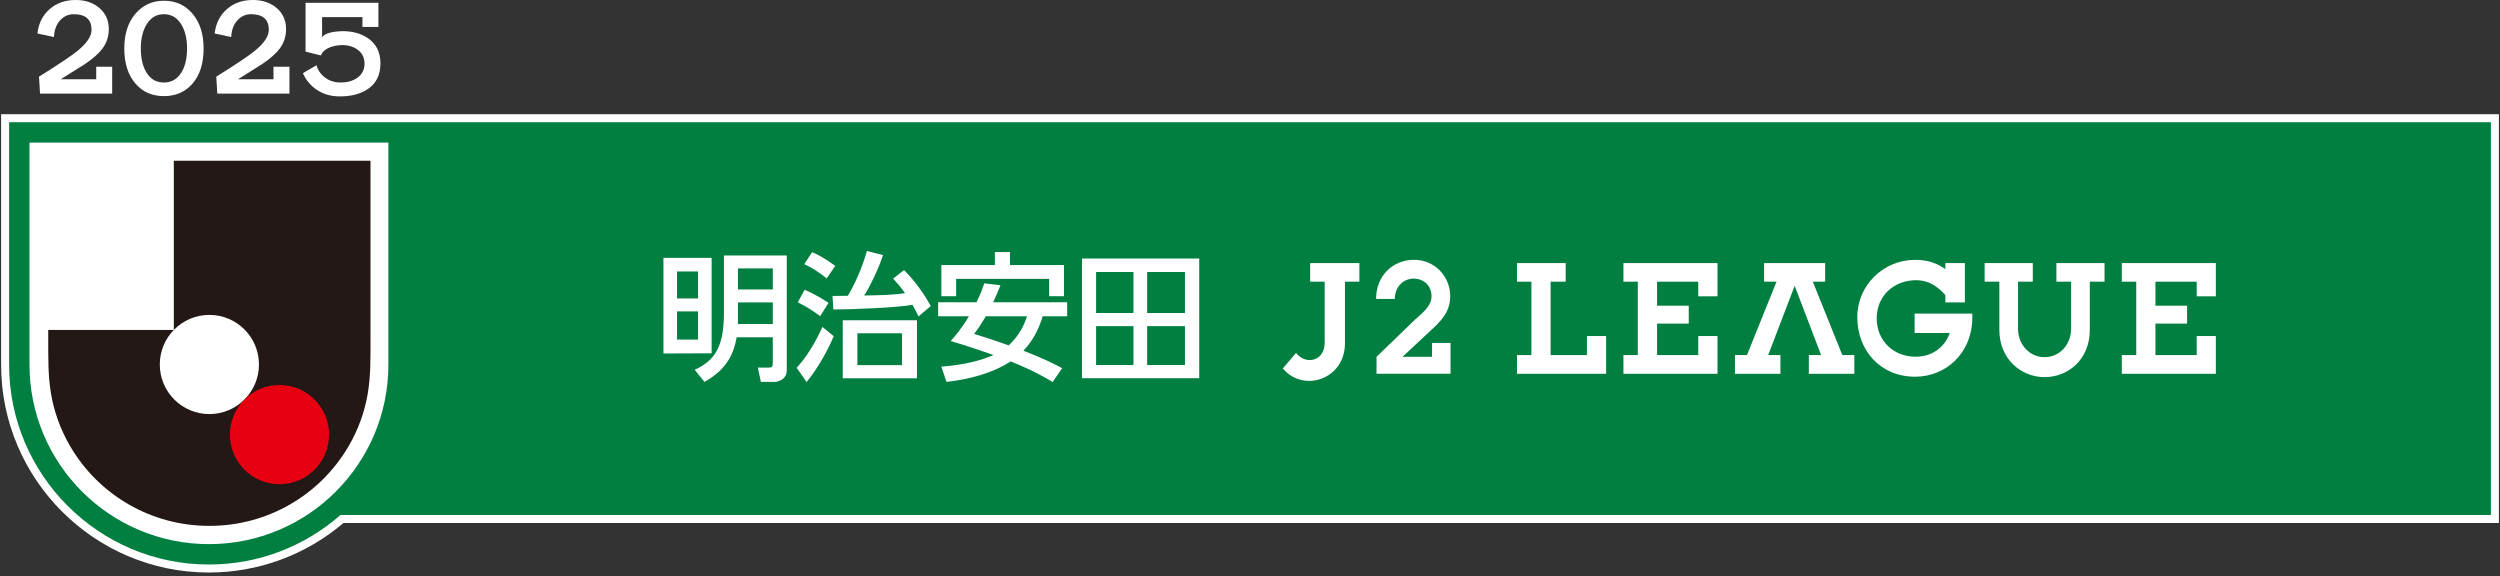 <?xml version="1.0" encoding="UTF-8"?>
<svg id="_レイヤー_1" data-name="レイヤー 1" xmlns="http://www.w3.org/2000/svg" viewBox="0 0 217 50">
  <rect x="0" y="0" width="217" height="50" fill="#333333" stroke="none"/>
  <defs>
    <style>
      .cls-1 {
        fill: #231815;
      }

      .cls-1, .cls-2, .cls-3, .cls-4 {
        stroke-width: 0px;
      }

      .cls-2 {
        fill: #007f41;
      }

      .cls-3 {
        fill: #fff;
      }

      .cls-4 {
        fill: #e60012;
      }
    </style>
  </defs>
  <g>
    <g>
      <g>
        <path class="cls-3" d="m216.904,9.915H.096v21.74c0,9.947,8.092,18.04,18.039,18.04,4.28,0,8.415-1.524,11.674-4.297h187.095V9.915h0Z"/>
        <path class="cls-2" d="m.79,10.609v21.046c0,9.564,7.782,17.346,17.345,17.346,4.367,0,8.363-1.622,11.416-4.298h186.659V10.609H.79Z"/>
      </g>
      <path class="cls-3" d="m33.712,31.655c0,8.602-6.975,15.576-15.577,15.576s-15.575-6.974-15.575-15.576V12.378h31.152v19.277Z"/>
    </g>
    <g>
      <path class="cls-1" d="m4.187,29.361v-.722h10.9v-14.689h17.073v15.411c0,.804.004,1.608-.02,2.412-.024.806-.085,1.603-.22,2.399-.272,1.598-.825,3.112-1.636,4.513-2.501,4.322-7.119,6.972-12.11,6.96-4.991.012-9.609-2.637-12.11-6.96-.811-1.401-1.365-2.915-1.636-4.513-.135-.796-.196-1.594-.22-2.399-.024-.804-.02-1.608-.02-2.412Z"/>
      <circle class="cls-3" cx="18.174" cy="31.638" r="4.304"/>
      <circle class="cls-4" cx="24.26" cy="37.724" r="4.304"/>
    </g>
  </g>
  <g>
    <g>
      <path class="cls-3" d="m125.906,29.766v2.677h-6.423v-1.473l3.322-3.209c.512-.497,1.451-1.125,1.451-2.037,0-.952-.69-1.523-1.528-1.542-.82-.016-1.661.626-1.661,1.767h-1.621c-.017-1.925,1.374-3.398,3.308-3.398,1.733,0,3.125,1.404,3.125,3.159,0,1.42-.859,2.21-1.828,3.102l-2.31,2.157h2.558l.006-1.202h1.601Z"/>
      <g>
        <path class="cls-3" d="m112.493,30.636l-1.144,1.348c1.797,2.136,5.393.934,5.393-2.178v-5.356h1.251v-1.615h-4.271v1.615h1.259v5.296c.011,1.558-1.593,2.003-2.489.89Z"/>
        <g>
          <polygon class="cls-3" points="143.833 28.088 143.833 30.821 147.408 30.821 147.408 29.168 149.079 29.168 149.079 32.445 140.914 32.445 140.914 30.821 142.163 30.821 142.163 24.45 140.914 24.45 140.914 22.835 149.079 22.835 149.079 25.72 147.408 25.72 147.408 24.45 143.833 24.45 143.833 26.536 146.583 26.536 146.583 28.088 143.833 28.088"/>
          <path class="cls-3" d="m168.856,25.607c-.694-.759-1.45-1.286-2.541-1.286-1.914,0-3.417,1.352-3.417,3.305s1.457,3.337,3.374,3.337c1.436,0,2.529-.817,2.969-2.06h-3.052v-1.681h5.005c.002.152.005.232.005.307-.003,3.17-2.341,5.171-4.96,5.171-3.045,0-5.026-2.308-5.026-5.171,0-2.789,2.288-4.975,5.026-4.975,1.016,0,1.864.262,2.618.806v-.524h1.694v3.412h-1.694v-.639Z"/>
          <polygon class="cls-3" points="158.425 22.835 158.425 24.45 157.352 24.45 159.914 30.821 160.956 30.821 160.956 32.445 157.007 32.445 157.007 30.821 158.073 30.821 155.778 24.808 153.478 30.821 154.54 30.821 154.54 32.445 150.594 32.445 150.594 30.821 151.638 30.821 154.203 24.45 153.125 24.45 153.125 22.835 158.425 22.835"/>
          <path class="cls-3" d="m177.468,32.736c-1.962,0-3.925-1.497-3.925-4.114v-4.172h-1.277v-1.615h4.18v1.615h-1.28v4.086c0,1.363.981,2.466,2.302,2.466s2.303-1.103,2.303-2.466v-4.086h-1.275v-1.615h4.178v1.615h-1.279v4.172c0,2.662-1.96,4.114-3.926,4.114Z"/>
          <polygon class="cls-3" points="187.092 28.088 187.092 30.821 190.674 30.821 190.674 29.168 192.335 29.168 192.335 32.445 184.173 32.445 184.173 30.821 185.426 30.821 185.426 24.45 184.173 24.45 184.173 22.835 192.335 22.835 192.335 25.72 190.674 25.72 190.674 24.45 187.092 24.45 187.092 26.536 189.839 26.536 189.839 28.088 187.092 28.088"/>
          <polygon class="cls-3" points="135.9 22.835 131.675 22.835 131.675 24.45 132.926 24.45 132.926 30.821 131.675 30.821 131.675 32.445 139.411 32.445 139.411 29.168 137.745 29.168 137.745 30.821 134.592 30.821 134.592 24.45 135.9 24.45 135.9 22.835"/>
        </g>
      </g>
    </g>
    <path class="cls-3" d="m60.59,23.561v2.343h-1.823v-2.343h1.823Zm-3.003-1.179v8.301l4.182-.018v-8.283h-4.182Zm3.003,4.65v2.444h-1.823v-2.444h1.823Zm2.248-4.855v4.999c0,3.135-.939,4.169-2.536,4.923l.844,1.048c2.007-1.107,2.558-2.534,2.796-3.87h3.136v2.199c0,.373-.072.432-.382.432h-.915l.263,1.239h1.168c.253,0,1.081-.134,1.081-1.048v-9.922h-5.456Zm4.241,1.119v1.827h-3.026v-1.827h3.026Zm0,2.954v1.875h-3.026v-1.875h3.026Zm11.216,2.679v2.767h-3.873v-2.767h3.873Zm-5.144-1.128v5.033h6.441v-5.033h-6.441Zm-.891-2.114l.075,1.178c1.573,0,5.706-.169,6.87-.409.29.505.398.757.52,1.01l1.066-.902c-.661-1.214-1.513-2.317-2.32-3.122l-.948.743c.347.373.661.734,1.032,1.26-1.007.159-2.151.181-3.544.206.434-.661,1.2-2.187,1.636-3.509l-1.395-.357c-.216.732-.719,2.318-1.659,3.89l-1.333.013Zm-2.45-2.763c.829.409,1.201.649,1.945,1.238l.746-1.081c-1.048-.769-1.634-1.034-2.007-1.188l-.684,1.032Zm-.564,3.315c.816.409,1.225.673,1.946,1.203l.723-1.155c-.496-.325-1.216-.768-2.068-1.139l-.6,1.091Zm2.139,2.138c-.216.48-1.056,2.308-2.237,3.544l.866,1.237c1.103-1.334,1.969-3.051,2.353-3.977l-.982-.804Zm17.759-.923c-.169.514-.553,1.573-1.587,2.523-.971-.349-1.959-.674-3.003-.999.286-.372.504-.661,1.011-1.524h3.579Zm-3.712-2.86c-.141.421-.29.851-.671,1.645h-3.33v1.215h2.669c-.614,1.044-1.239,1.765-1.575,2.15,1.526.454,2.632.828,3.714,1.212-1.07.457-2.404.841-4.53,1.009l.444,1.323c1.969-.23,3.915-.711,5.574-1.778,2.019.815,3.089,1.452,3.643,1.789l.826-1.202c-.564-.3-1.596-.84-3.362-1.515.827-.875,1.332-1.872,1.672-2.988h2.124v-1.215h-6.426c.407-.876.514-1.165.635-1.477l-1.405-.168Zm-3.724,1.117h1.285v-1.503h8.074v1.503h1.286v-2.703h-4.687v-1.127h-1.31v1.127h-4.647v2.703Zm16.677-2.101v3.558h-3.244v-3.558h3.244Zm-4.469,9.22h10.177v-10.388h-10.177v10.388Zm4.469-4.522v3.374h-3.244v-3.374h3.244Zm4.469-4.698v3.558h-3.281v-3.558h3.281Zm0,4.698v3.374h-3.281v-3.374h3.281Z"/>
  </g>
  <g>
    <path class="cls-3" d="m9.736,8.127H3.475l-.089-1.474c1.71-1.066,2.828-1.815,3.353-2.247.805-.66,1.207-1.266,1.207-1.816,0-.905-.517-1.358-1.55-1.358-.406,0-.767.144-1.079.432-.39.364-.602.881-.635,1.549l-1.436-.305c.102-.88.455-1.585,1.061-2.114.605-.529,1.356-.794,2.254-.794.838,0,1.528.233,2.07.699.541.466.812,1.075.812,1.828,0,.644-.19,1.215-.571,1.715-.305.406-.8.842-1.486,1.308-.711.449-1.418.894-2.12,1.333h3.086v-1.092h1.384v2.337Z"/>
    <path class="cls-3" d="m17.672,4.204c0,1.295-.317,2.309-.952,3.041s-1.465,1.099-2.489,1.099-1.846-.36-2.464-1.079c-.651-.745-.978-1.766-.978-3.061,0-1.253.321-2.257.965-3.01.644-.753,1.469-1.13,2.477-1.13,1.016,0,1.844.377,2.482,1.13.64.753.959,1.757.959,3.01Zm-1.435,0c0-.872-.179-1.586-.535-2.14-.357-.555-.85-.832-1.478-.832-.62,0-1.108.277-1.466.832-.356.554-.534,1.268-.534,2.14,0,.897.176,1.614.528,2.152.353.537.843.806,1.472.806s1.12-.269,1.478-.806c.356-.538.535-1.255.535-2.152Z"/>
    <path class="cls-3" d="m25.123,8.127h-6.261l-.089-1.474c1.71-1.066,2.828-1.815,3.353-2.247.805-.66,1.207-1.266,1.207-1.816,0-.905-.517-1.358-1.55-1.358-.406,0-.767.144-1.079.432-.39.364-.602.881-.635,1.549l-1.436-.305c.102-.88.455-1.585,1.061-2.114.605-.529,1.356-.794,2.254-.794.838,0,1.528.233,2.07.699.541.466.812,1.075.812,1.828,0,.644-.19,1.215-.571,1.715-.305.406-.8.842-1.486,1.308-.711.449-1.418.894-2.12,1.333h3.086v-1.092h1.384v2.337Z"/>
    <path class="cls-3" d="m33.024,5.511c0,1.024-.394,1.782-1.181,2.273-.618.389-1.401.584-2.35.584-.754,0-1.418-.19-1.994-.571-.541-.364-.943-.847-1.206-1.448l1.181-.686c.11.424.356.779.737,1.066.381.288.825.432,1.333.432.626,0,1.132-.147,1.518-.444.385-.296.578-.693.578-1.193,0-.491-.185-.883-.553-1.175s-.84-.438-1.416-.438c-.288.008-.546.046-.774.114-.551.152-.897.414-1.041.787l-1.334-.33V.242h6.324v2.095h-1.384v-.851h-3.505v1.739c.236-.321.833-.495,1.79-.521.821,0,1.524.187,2.108.559.778.491,1.168,1.24,1.168,2.248Z"/>
  </g>
</svg>